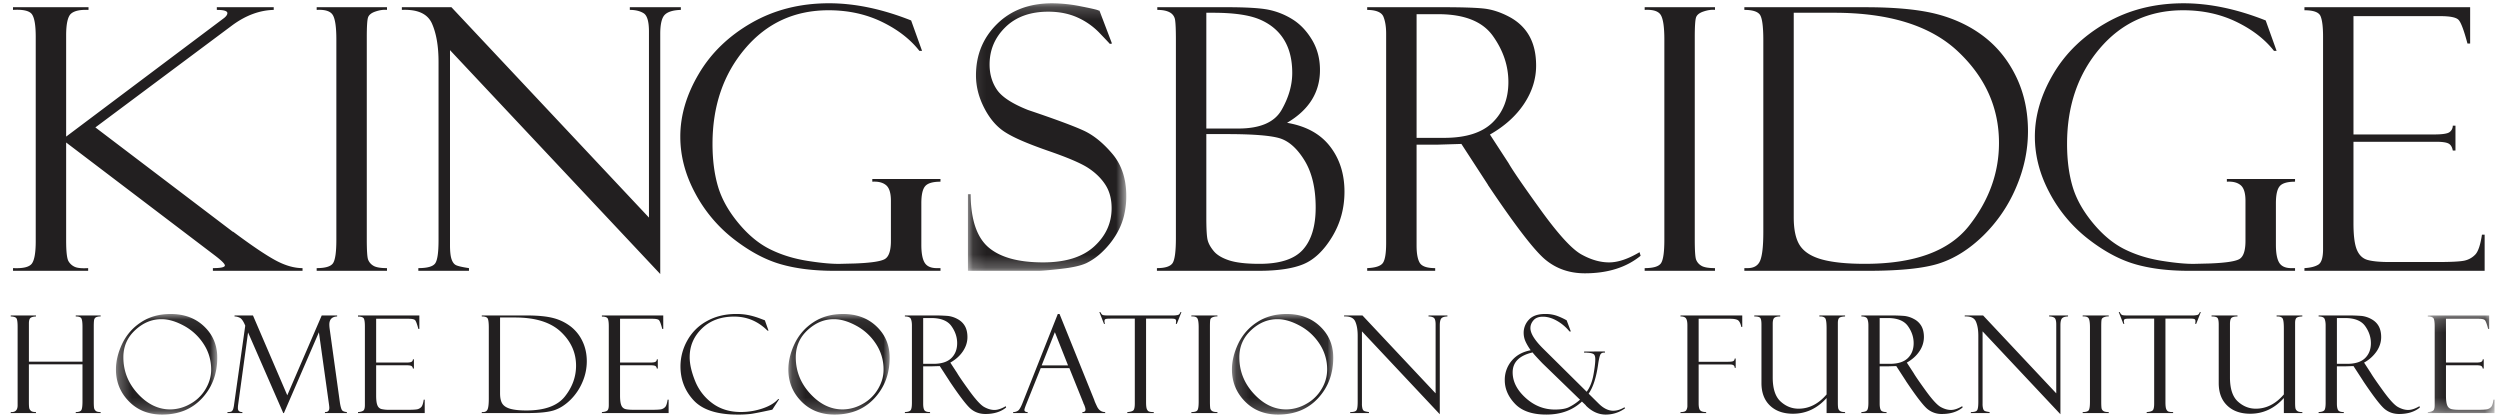 <svg width="192" height="32" viewBox="0 0 192 32" xmlns="http://www.w3.org/2000/svg" xmlns:xlink="http://www.w3.org/1999/xlink"><title>kings-bridge</title><defs><path id="a" d="M12.28.197H.116v20.546h12.162V.197z"/><path id="c" d="M.28 7.802h7.78V.076H.28v7.726z"/><path id="e" d="M.195 7.802h7.78V.076H.196v7.726z"/><path id="g" d="M.166 7.802h7.781V.076H.167z"/><path id="i" d="M5.246 7.684V.188H.121v7.496z"/></defs><g fill="none" fill-rule="evenodd"><path d="M6.77 20.592c-.466.027-.803-.002-1.01-.09a1.051 1.051 0 0 1-.494-.432c-.124-.201-.186-.74-.186-1.62v-7.506l11.435 8.686c.503.384.755.636.755.755 0 .138-.307.207-.92.207v.206h6.885v-.206c-.66 0-1.368-.209-2.124-.625-.757-.416-1.821-1.137-3.195-2.162a.118.118 0 0 1-.055-.014.09.09 0 0 0-.041-.041.15.15 0 0 1-.041-.028L7.325 9.785l10.48-7.818C18.849 1.19 19.922.787 21.022.76V.554h-4.37V.76c.54 0 .81.083.81.248 0 .137-.118.288-.356.453L5.08 10.491V2.726c0-.907.129-1.469.385-1.684.257-.215.701-.309 1.333-.282V.554h-5.8V.76c.77-.045 1.253.065 1.45.33.197.266.296.847.296 1.744v15.697c0 .87-.099 1.44-.295 1.71-.198.27-.68.388-1.45.35v.207H6.77v-.206zm22.951 0c-.504 0-.854-.062-1.05-.186a.928.928 0 0 1-.4-.467c-.068-.187-.102-.702-.102-1.545V2.862c0-.788.029-1.287.089-1.497.06-.21.252-.371.577-.48.325-.11.62-.152.886-.125V.554h-5.4V.76c.64-.036 1.053.094 1.236.392.184.297.275.927.275 1.888v15.382c0 .924-.082 1.517-.247 1.778-.165.262-.587.392-1.265.392v.206h5.401v-.206zm4.949-.715c-.074-.229-.11-.581-.11-1.057V3.851l16.147 17.194V2.615c0-.75.115-1.243.344-1.476.229-.234.64-.36 1.237-.379V.554H48.37V.76c.43 0 .783.085 1.058.255.275.17.412.638.412 1.408V16.71L34.67.554h-3.807V.76c1.21-.054 1.982.298 2.316 1.058.334.76.501 1.74.501 2.939v13.692c0 .934-.084 1.525-.254 1.772-.17.247-.602.37-1.298.37v.207h3.889v-.206c-.55-.082-.893-.165-1.03-.247-.139-.083-.244-.238-.317-.468m37.56.921v-.206h-.29c-.448 0-.757-.14-.927-.418-.17-.28-.254-.74-.254-1.38v-3.18c0-.65.098-1.09.296-1.317.196-.229.588-.343 1.174-.343v-.206h-5.236v.206c.459-.028.811.062 1.058.268.248.206.371.607.371 1.202v3.065c0 .751-.153 1.219-.46 1.402-.307.183-1.074.297-2.302.344l-1.086.027c-.632.018-1.484-.057-2.556-.227s-2.04-.472-2.906-.907c-.866-.435-1.677-1.113-2.433-2.034-.756-.92-1.271-1.855-1.546-2.803-.275-.95-.412-2.027-.412-3.237 0-2.914.833-5.353 2.5-7.318C58.887 1.77 61.025.788 63.635.788c1.501 0 2.863.296 4.086.886 1.222.591 2.186 1.336 2.89 2.234h.203l-.839-2.337c-2.217-.88-4.32-1.32-6.308-1.32-2.217 0-4.2.503-5.95 1.506-1.75 1.003-3.1 2.306-4.047 3.91-.95 1.603-1.423 3.211-1.423 4.824 0 1.475.378 2.918 1.134 4.329a10.989 10.989 0 0 0 2.968 3.539c1.223.948 2.424 1.591 3.601 1.93 1.177.34 2.55.509 4.116.509h8.163z" fill="#221F20"/><g transform="translate(74.22 .055)"><mask id="b" fill="#fff"><use xlink:href="#a"/></mask><path d="M7.277 20.592c.888-.101 1.539-.25 1.951-.446a4.753 4.753 0 0 0 1.216-.865c.399-.38.74-.801 1.024-1.264.284-.462.49-.942.619-1.44a6.29 6.29 0 0 0 .192-1.573c0-1.318-.355-2.398-1.066-3.24-.711-.842-1.449-1.44-2.214-1.792-.766-.352-2.188-.879-4.267-1.58-1.208-.48-2.002-.996-2.382-1.55-.38-.555-.57-1.203-.57-1.945 0-1.118.405-2.073 1.216-2.865.81-.793 1.908-1.19 3.291-1.19.825 0 1.565.145 2.22.434a5.43 5.43 0 0 1 1.745 1.23c.509.531.763.801.763.81l.165-.027L10.218.76a.244.244 0 0 1-.11-.027C10.016.687 9.576.586 8.788.43A11.386 11.386 0 0 0 6.59.197c-1.751 0-3.164.53-4.24 1.593C1.273 2.852.735 4.165.735 5.73c0 .852.211 1.687.633 2.506.422.82.946 1.433 1.575 1.84.679.44 1.71.881 3.263 1.427 1.557.534 2.615.987 3.173 1.358.559.371.994.802 1.306 1.292.311.49.467 1.083.467 1.78 0 1.145-.446 2.125-1.34 2.94-.893.816-2.201 1.224-3.923 1.224-1.897 0-3.294-.385-4.192-1.155-.898-.77-1.356-2.13-1.374-4.081H.117v5.882h5.4c.284 0 .87-.05 1.76-.151" fill="#221F20" mask="url(#b)"/></g><path d="M93.217 19.286c-.243-.293-.399-.572-.467-.838-.069-.266-.104-.843-.104-1.732v-6.418h1.581c1.933 0 3.264.101 3.993.302.728.202 1.38.77 1.958 1.705.577.934.866 2.144.866 3.628 0 1.43-.326 2.508-.976 3.236-.65.729-1.764 1.093-3.34 1.093-1.017 0-1.795-.09-2.336-.268-.54-.179-.932-.414-1.175-.708zM92.647.98h.536c1.575 0 2.77.173 3.58.521.81.349 1.427.864 1.848 1.547.421.682.633 1.532.633 2.55 0 .943-.273 1.89-.818 2.844-.545.953-1.651 1.429-3.32 1.429h-2.46V.981zm7.469 19.302c.82-.344 1.548-1.038 2.185-2.082.637-1.045.955-2.204.955-3.477 0-1.366-.37-2.527-1.113-3.484-.742-.958-1.841-1.56-3.298-1.807 1.685-.99 2.529-2.342 2.529-4.055 0-.87-.206-1.647-.619-2.33-.412-.682-.911-1.204-1.498-1.566a5.569 5.569 0 0 0-1.842-.735c-.64-.129-1.731-.193-3.27-.193H88.88V.76c.412 0 .733.065.962.193a.78.78 0 0 1 .406.59c.04.266.061.765.061 1.498v15.243c0 1.035-.087 1.678-.26 1.93-.175.251-.573.378-1.197.378v.206h7.82c1.476 0 2.623-.172 3.443-.515zm10.798-9.695h-2.12V1.09h1.666c2.001 0 3.399.557 4.193 1.67.794 1.113 1.191 2.293 1.191 3.539 0 1.283-.404 2.318-1.212 3.106-.808.788-2.047 1.182-3.718 1.182m12.667 9.565c-.687 0-1.397-.204-2.13-.612-.733-.408-1.77-1.54-3.113-3.399-1.342-1.858-2.169-3.061-2.48-3.611l-1.43-2.197c1.127-.641 2-1.428 2.619-2.358.618-.931.927-1.91.927-2.937 0-.898-.174-1.657-.522-2.276-.348-.619-.864-1.11-1.546-1.472-.683-.362-1.35-.575-2-.639-.65-.065-1.704-.097-3.16-.097H105V.76c.696.01 1.113.186 1.25.53.138.343.206.775.206 1.297v16.082c0 .76-.08 1.264-.24 1.51-.16.248-.566.385-1.216.413v.206h5.222v-.206c-.626 0-1.021-.135-1.184-.405-.164-.27-.245-.716-.245-1.338v-7.74h1.639l1.803-.055 2.035 3.131c0 .019.009.037.028.055 2.089 3.113 3.555 5.017 4.397 5.71.842.693 1.849 1.04 3.02 1.04 1.758 0 3.186-.449 4.284-1.347l-.082-.275c-.88.523-1.658.784-2.337.784m8.131.44c-.504 0-.854-.062-1.052-.186a.929.929 0 0 1-.398-.467c-.069-.187-.103-.702-.103-1.545V2.862c0-.788.03-1.287.09-1.497.059-.21.251-.371.577-.48.325-.11.62-.152.886-.125V.554h-5.4V.76c.64-.036 1.052.094 1.236.392.183.297.275.927.275 1.888v15.382c0 .924-.083 1.517-.248 1.778-.165.262-.586.392-1.264.392v.206h5.401v-.206zm8.261-.653c-.807-.216-1.377-.563-1.712-1.045-.334-.48-.501-1.216-.501-2.205V.98h3.106c4.233 0 7.4.99 9.503 2.969 2.103 1.979 3.154 4.32 3.154 7.023 0 2.3-.768 4.422-2.302 6.37-1.535 1.946-4.198 2.92-7.992 2.92-1.365 0-2.45-.108-3.256-.323m8.967.288c1.177-.38 2.297-1.085 3.36-2.116a11.377 11.377 0 0 0 2.522-3.683c.618-1.425.928-2.875.928-4.35 0-1.53-.299-2.915-.894-4.157-.596-1.241-1.402-2.26-2.419-3.058-1.017-.797-2.21-1.381-3.58-1.752s-3.236-.556-5.6-.556h-9.29V.76c.595 0 .987.115 1.175.344.188.229.282.892.282 1.991v14.736c0 1.044-.078 1.765-.234 2.163-.156.399-.481.598-.976.598h-.247v.206h9.51c2.464 0 4.286-.19 5.463-.57m15.041.062c1.176.339 2.549.508 4.116.508h8.163v-.206h-.289c-.449 0-.758-.14-.927-.418-.17-.28-.254-.74-.254-1.38v-3.181c0-.65.098-1.088.295-1.316.197-.229.589-.343 1.175-.343v-.206h-5.236v.206c.458-.028.811.062 1.058.268.248.206.371.607.371 1.202v3.065c0 .751-.153 1.218-.46 1.402-.307.183-1.074.297-2.302.344l-1.086.027c-.632.018-1.484-.057-2.556-.227s-2.041-.472-2.907-.907c-.865-.435-1.676-1.113-2.432-2.034-.756-.92-1.272-1.855-1.546-2.803-.275-.949-.413-2.027-.413-3.237 0-2.914.833-5.353 2.5-7.318 1.666-1.965 3.804-2.948 6.414-2.948 1.502 0 2.864.296 4.086.887 1.223.59 2.186 1.335 2.892 2.233h.201l-.838-2.337c-2.217-.88-4.32-1.319-6.308-1.319-2.217 0-4.2.502-5.95 1.505s-3.1 2.306-4.048 3.91c-.948 1.603-1.422 3.21-1.422 4.824 0 1.474.378 2.918 1.134 4.328a10.975 10.975 0 0 0 2.968 3.54c1.223.948 2.423 1.591 3.6 1.93m26.841-2.267h-.206c-.118.783-.288 1.29-.507 1.522a1.61 1.61 0 0 1-.803.464c-.316.078-1.041.116-2.175.116h-3.569c-.768 0-1.342-.052-1.722-.158-.38-.105-.656-.366-.83-.783-.175-.417-.261-1.097-.261-2.04v-6.254h6.363c.458 0 .771.046.941.137.17.092.277.27.323.536h.206v-1.91h-.206a.604.604 0 0 1-.26.502c-.166.114-.555.172-1.169.172h-6.198V1.24h6.679c.733 0 1.193.092 1.38.275.189.183.42.793.695 1.828h.206V.554h-12.726v.234c.696 0 1.108.15 1.237.453.128.302.193.824.193 1.566v16.342c0 .632-.122 1.024-.365 1.175-.243.151-.597.24-1.065.268v.206h13.84v-2.776zM5.817 24.303c.24 0 .387.055.44.165.052.111.078.319.078.624v2.682H2.22v-2.931c0-.21.037-.35.112-.417.074-.069.218-.11.432-.123v-.076H.824v.076c.241.01.39.061.446.153.055.092.083.308.083.65v6.027c0 .366-.176.537-.529.514v.076h1.94v-.076c-.174 0-.295-.026-.364-.077a.384.384 0 0 1-.143-.187c-.026-.075-.038-.247-.038-.52v-2.88h4.116v2.85c0 .373-.034.602-.104.687-.07.084-.208.127-.414.127v.076H7.73v-.076c-.165 0-.28-.024-.348-.071a.376.376 0 0 1-.141-.182c-.027-.072-.04-.256-.04-.55v-5.752c0-.306.013-.495.04-.57a.284.284 0 0 1 .151-.165.817.817 0 0 1 .338-.054v-.076H5.817v.076z" fill="#221F20"/><g transform="translate(8.626 24.038)"><mask id="d" fill="#fff"><use xlink:href="#c"/></mask><path d="M7.16 5.847A3.082 3.082 0 0 1 5.972 6.99a3.133 3.133 0 0 1-1.527.415c-.919 0-1.748-.402-2.488-1.207C1.218 5.394.848 4.461.848 3.4c0-.83.303-1.526.91-2.086.604-.56 1.279-.84 2.022-.84.526 0 1.098.169 1.718.504a4.145 4.145 0 0 1 1.51 1.395c.39.593.584 1.253.584 1.98 0 .512-.145 1.01-.433 1.495M4.478.077c-.88 0-1.64.213-2.28.638A4.014 4.014 0 0 0 .757 2.366C.438 3.042.279 3.7.279 4.341c0 .95.33 1.764.992 2.443.662.678 1.512 1.018 2.55 1.018 1.279 0 2.305-.421 3.078-1.263C7.673 5.7 8.06 4.662 8.06 3.43c0-.956-.334-1.755-1.003-2.394-.668-.64-1.528-.96-2.58-.96" fill="#221F20" mask="url(#d)"/></g><path d="M26.11 30.96l-.788-5.679a2.82 2.82 0 0 1-.03-.351c0-.398.2-.607.6-.627v-.076h-1.184l-2.645 6.131-2.635-6.131h-1.414v.076c.13 0 .264.034.403.102.14.068.279.27.418.606l-.857 6.055c-.013.116-.034.22-.06.313a.416.416 0 0 1-.115.204c-.05.042-.16.064-.334.064v.076h1.146v-.076c-.23 0-.344-.098-.344-.293 0-.108.007-.204.02-.288l.76-5.536 2.703 6.193h.051l2.687-6.204.77 5.506c.02.148.03.248.03.298 0 .223-.112.33-.337.324v.076h1.684v-.076c-.186-.017-.31-.065-.369-.144-.059-.08-.112-.26-.16-.543m6.244.299a.598.598 0 0 1-.298.172c-.117.028-.385.042-.805.042h-1.32a2.63 2.63 0 0 1-.639-.058.46.46 0 0 1-.307-.29c-.065-.154-.097-.406-.097-.756v-2.315h2.356c.17 0 .286.017.349.05.063.035.103.1.12.199h.076v-.707h-.077a.223.223 0 0 1-.096.185c-.061.043-.205.064-.433.064h-2.295v-3.364h2.473c.272 0 .442.034.512.102.07.068.155.294.257.677h.076v-1.033h-4.712v.086c.258 0 .41.057.458.168.047.112.071.305.071.58v6.052c0 .234-.045.379-.135.434-.09.057-.221.09-.394.1v.076h5.124v-1.028h-.076c-.044.29-.107.478-.188.564m11.034-.816c-.568.721-1.554 1.081-2.959 1.081-.505 0-.907-.04-1.206-.119-.299-.08-.51-.209-.633-.387-.124-.178-.186-.45-.186-.817v-5.817h1.15c1.567 0 2.74.367 3.519 1.1.778.733 1.168 1.6 1.168 2.6 0 .852-.284 1.638-.853 2.359m.45-5.361a3.692 3.692 0 0 0-1.325-.65c-.507-.136-1.198-.205-2.074-.205H37v.076c.22 0 .366.042.435.127.07.085.105.33.105.738v5.457c0 .386-.03.653-.087.8-.058.148-.178.222-.361.222H37v.076h3.522c.912 0 1.587-.07 2.023-.211.435-.141.85-.402 1.244-.784a4.21 4.21 0 0 0 .934-1.364 4.014 4.014 0 0 0 .343-1.61c0-.567-.11-1.08-.33-1.54a3.13 3.13 0 0 0-.896-1.132m7.245 6.177a.6.6 0 0 1-.297.172c-.117.028-.386.042-.806.042h-1.321c-.284 0-.497-.02-.638-.058a.462.462 0 0 1-.307-.29c-.065-.154-.097-.406-.097-.756v-2.315h2.356c.17 0 .286.017.35.05.062.035.102.1.119.199h.076v-.707h-.076a.225.225 0 0 1-.097.185c-.062.043-.206.064-.433.064H47.62v-3.364h2.473c.272 0 .442.034.512.102.07.068.155.294.257.677h.076v-1.033h-4.712v.086c.258 0 .41.057.458.168.047.112.071.305.071.58v6.052c0 .234-.045.379-.135.434-.09.057-.221.09-.394.1v.076h5.124v-1.028h-.076c-.044.29-.107.478-.188.564m7.476.11a5.17 5.17 0 0 1-1.656.273c-.859 0-1.59-.223-2.193-.67a3.905 3.905 0 0 1-1.326-1.707c-.28-.692-.42-1.305-.42-1.837 0-.862.315-1.596.944-2.204.629-.606 1.453-.91 2.474-.91.983 0 1.838.361 2.563 1.083h.075l-.28-.794a.057.057 0 0 0-.02-.01l-.336-.127a5.973 5.973 0 0 0-.766-.236 4.545 4.545 0 0 0-1.092-.116c-.841 0-1.589.183-2.244.548a3.766 3.766 0 0 0-1.504 1.496 4.054 4.054 0 0 0-.521 1.977c0 1.014.338 1.886 1.015 2.613.677.728 1.8 1.092 3.372 1.092a8 8 0 0 0 1.015-.051c.252-.034.803-.142 1.651-.326l.524-.803-.066-.02c-.265.304-.668.548-1.209.729" fill="#221F20"/><g transform="translate(60.35 24.038)"><mask id="f" fill="#fff"><use xlink:href="#e"/></mask><path d="M7.075 5.847A3.082 3.082 0 0 1 5.89 6.99a3.133 3.133 0 0 1-1.527.415c-.919 0-1.748-.402-2.487-1.207C1.135 5.394.765 4.461.765 3.4c0-.83.303-1.526.908-2.086.606-.56 1.28-.84 2.023-.84.526 0 1.098.169 1.718.504a4.125 4.125 0 0 1 1.51 1.395 3.54 3.54 0 0 1 .584 1.98c0 .512-.144 1.01-.433 1.495M4.393.077c-.879 0-1.639.213-2.28.638a4.01 4.01 0 0 0-1.44 1.651C.354 3.042.195 3.7.195 4.341c0 .95.33 1.764.992 2.443.662.678 1.512 1.018 2.55 1.018 1.279 0 2.305-.421 3.079-1.263.773-.84 1.16-1.877 1.16-3.109 0-.956-.334-1.755-1.003-2.394-.668-.64-1.528-.96-2.58-.96" fill="#221F20" mask="url(#f)"/></g><path d="M71.685 27.942H70.9v-3.516h.617c.74 0 1.258.206 1.552.618.294.412.441.849.441 1.31 0 .475-.15.859-.448 1.15-.3.292-.759.438-1.377.438m4.69 3.542c-.254 0-.517-.076-.789-.227-.271-.151-.655-.57-1.152-1.258-.498-.688-.803-1.134-.919-1.338l-.53-.813c.418-.238.741-.529.97-.874.23-.344.344-.706.344-1.087 0-.333-.064-.614-.193-.843-.13-.229-.32-.41-.573-.544a1.992 1.992 0 0 0-.74-.237 13.344 13.344 0 0 0-1.171-.036h-2.127v.076c.258.004.412.069.463.196.05.127.077.287.077.48v5.955c0 .282-.03.469-.09.56-.059.091-.21.143-.45.153v.076h1.934v-.076c-.232 0-.378-.05-.439-.15-.06-.1-.09-.266-.09-.496v-2.866h.606l.668-.02.754 1.16c0 .006.003.013.01.02.774 1.152 1.316 1.857 1.628 2.114.312.257.685.385 1.119.385.65 0 1.179-.166 1.586-.498l-.03-.102c-.326.193-.615.29-.866.29m3.624-3.42l1.014-2.555 1.013 2.555H80zm4.252 3.152c-.137-.287-.205-.448-.205-.481l-2.673-6.62h-.135l-2.716 6.855c-.123.305-.234.495-.336.567a.63.63 0 0 1-.376.11v.076h1.114v-.076c-.166 0-.25-.057-.25-.169 0-.047.04-.172.118-.376l1.135-2.829h2.2l1.072 2.661c.003 0 .008.017.015.051.01.03.022.053.036.066.078.186.117.323.117.407 0 .126-.08.189-.24.189v.076h1.751v-.076c-.28 0-.49-.144-.627-.431zm6.218-7.027a1.665 1.665 0 0 1-.425.038H85.07c-.196 0-.324-.013-.383-.038-.06-.026-.12-.1-.18-.222h-.077l.357.906h.076a.804.804 0 0 1-.041-.204c0-.088.029-.142.086-.164.058-.023.181-.034.37-.034h1.875v6.52c0 .257-.033.427-.097.508-.064.082-.224.13-.478.148v.076h2.03v-.076c-.163 0-.28-.013-.353-.039-.073-.024-.131-.086-.174-.183-.042-.097-.063-.277-.063-.541V24.47h1.955c.121 0 .21.011.266.034.056.022.084.071.084.15a.913.913 0 0 1-.02.218h.076l.356-.906h-.076c-.041.122-.105.196-.19.222m1.029.115c.238-.013.39.035.458.145.068.11.102.344.102.7v5.695c0 .343-.03.562-.092.659-.06.096-.217.145-.468.145v.076h2v-.076c-.187 0-.316-.023-.39-.07a.342.342 0 0 1-.147-.172c-.025-.07-.038-.26-.038-.572v-5.752c0-.291.01-.476.033-.554.022-.078.094-.137.214-.178.12-.04.23-.056.328-.046v-.076h-2v.076z" fill="#221F20"/><g transform="translate(94.446 24.038)"><mask id="h" fill="#fff"><use xlink:href="#g"/></mask><path d="M7.046 5.847A3.078 3.078 0 0 1 5.86 6.99a3.132 3.132 0 0 1-1.526.415c-.92 0-1.749-.402-2.489-1.207C1.105 5.394.735 4.461.735 3.4c0-.83.304-1.526.91-2.086.605-.56 1.28-.84 2.022-.84.526 0 1.098.169 1.718.504.62.336 1.123.801 1.511 1.395a3.54 3.54 0 0 1 .583 1.98 2.89 2.89 0 0 1-.433 1.495M4.364.077c-.878 0-1.639.213-2.28.638a4.008 4.008 0 0 0-1.44 1.651C.327 3.042.167 3.7.167 4.341c0 .95.33 1.764.992 2.443.662.678 1.512 1.018 2.55 1.018 1.279 0 2.305-.421 3.079-1.263.773-.84 1.16-1.877 1.16-3.109 0-.956-.334-1.755-1.003-2.394-.668-.64-1.528-.96-2.58-.96" fill="#221F20" mask="url(#h)"/></g><path d="M109.71 24.303c.16 0 .29.032.393.094.101.064.152.237.152.522v5.29l-5.618-5.982h-1.41v.076c.448-.02.734.11.858.392.124.281.185.644.185 1.088v5.07c0 .346-.03.565-.094.656-.063.092-.223.138-.48.138v.076h1.44v-.076c-.204-.03-.331-.062-.382-.092-.05-.03-.09-.088-.117-.173a1.383 1.383 0 0 1-.04-.392v-5.542l5.979 6.366V24.99c0-.278.042-.46.127-.547.084-.086.237-.133.458-.14v-.076h-1.45v.076zm11.61 6.42a.222.222 0 0 0-.046.035 3.79 3.79 0 0 1-.828.536c-.243.106-.588.159-1.032.159-.842 0-1.592-.3-2.252-.9-.66-.601-.99-1.252-.99-1.955 0-.784.511-1.294 1.531-1.531.068.095.212.259.43.49.219.234.339.359.359.376l2.858 2.77a.198.198 0 0 1-.03.02m2.583.822c-.38 0-.756-.183-1.125-.55l-.77-.762c.343-.489.586-1.242.73-2.26.057-.387.115-.636.175-.749.06-.111.174-.158.343-.137v-.097l-1.593.01v.087l.168-.01.071.01c.218.01.375.043.471.1.097.055.145.189.145.4 0 .284-.047.688-.143 1.21-.095.524-.267.953-.516 1.29L118.54 26.8c-.67-.658-1.004-1.192-1.004-1.603 0-.22.08-.42.24-.602.159-.182.398-.272.717-.272.35 0 .708.104 1.076.313.369.208.692.482.97.821h.102l-.32-.855a4.892 4.892 0 0 0-.774-.356 2.642 2.642 0 0 0-.876-.132c-.573 0-.992.148-1.257.443a1.455 1.455 0 0 0-.397.997c0 .234.046.454.137.659.092.205.225.434.401.686-.617.116-1.103.384-1.457.806a2.25 2.25 0 0 0-.531 1.494c0 .661.263 1.267.788 1.816.526.55 1.326.824 2.401.824 1.116 0 2.028-.333 2.736-1l.25.24c.037.034.056.057.056.071.464.462.975.692 1.532.69a2.51 2.51 0 0 0 1.478-.484l-.05-.077c-.296.176-.58.265-.855.265m5.159-7.241c.21 0 .351.05.422.15.071.1.107.276.107.526v6.164a.65.65 0 0 1-.091.372c-.062.088-.208.132-.438.132v.076h1.97v-.076c-.211 0-.36-.041-.446-.123-.086-.08-.13-.262-.13-.543v-2.988h2.433c.224 0 .336.086.336.26h.076v-.718h-.076c-.01.105-.051.173-.123.204-.07.03-.203.045-.396.045h-2.25v-3.303h2.417c.251 0 .438.03.56.087.122.057.217.215.285.473 0 .014.003.024.01.03v.036h.077v-.88h-4.743v.076zm10.666 0h.07c.167 0 .29.042.368.125.077.083.116.347.116.791v5.074c-.626.73-1.345 1.094-2.154 1.094-.516 0-.974-.184-1.378-.552-.403-.368-.605-.983-.605-1.845v-4.117c0-.248.043-.405.13-.47.087-.067.235-.1.445-.1v-.076h-1.99v.076c.238 0 .389.037.453.11.064.072.097.245.097.516v4.488c0 .737.218 1.313.653 1.73.436.418 1.024.627 1.767.627 1 0 1.86-.402 2.582-1.206v1.155h1.42v-.076c-.176 0-.3-.025-.374-.074a.353.353 0 0 1-.145-.186c-.024-.074-.036-.232-.036-.473v-6.102c0-.19.032-.319.094-.386.063-.069.217-.11.461-.123v-.076h-1.974v.076zm5.415 3.639h-.785v-3.516h.617c.74 0 1.258.206 1.553.618.294.412.44.849.44 1.31 0 .475-.149.859-.448 1.15-.3.292-.758.438-1.377.438m4.69 3.542c-.254 0-.517-.076-.788-.227-.271-.151-.656-.57-1.153-1.258-.497-.688-.803-1.134-.918-1.338l-.53-.813c.418-.238.74-.529.97-.874a1.93 1.93 0 0 0 .343-1.087c0-.333-.064-.614-.193-.843a1.377 1.377 0 0 0-.573-.544 1.994 1.994 0 0 0-.74-.237 13.344 13.344 0 0 0-1.17-.036h-2.127v.076c.257.004.412.069.462.196.051.127.077.287.077.48v5.955c0 .282-.03.469-.09.56-.059.091-.208.143-.45.153v.076h1.934v-.076c-.232 0-.378-.05-.438-.15-.06-.1-.09-.266-.09-.496v-2.866h.606l.668-.02.753 1.16c0 .006.003.013.01.02.774 1.152 1.317 1.857 1.629 2.114a1.7 1.7 0 0 0 1.118.385c.651 0 1.18-.166 1.586-.498l-.03-.102c-.326.193-.614.29-.865.29m7.541-7.181c.16 0 .29.032.392.094.102.064.153.237.153.522v5.29l-5.618-5.982h-1.41v.076c.448-.02.734.11.857.392.124.281.186.644.186 1.088v5.07c0 .346-.031.565-.094.656-.062.092-.223.138-.48.138v.076h1.44v-.076c-.204-.03-.332-.062-.382-.092-.051-.03-.09-.088-.117-.173a1.394 1.394 0 0 1-.04-.392v-5.542l5.978 6.366V24.99c0-.278.043-.46.128-.547.085-.086.237-.133.457-.14v-.076h-1.45v.076zm2.575 0c.237-.013.39.035.458.145.068.11.101.344.101.7v5.695c0 .343-.03.562-.09.659-.062.096-.218.145-.469.145v.076h2v-.076c-.187 0-.317-.023-.39-.07a.344.344 0 0 1-.147-.172c-.025-.07-.038-.26-.038-.572v-5.752c0-.291.01-.476.033-.554.022-.078.093-.137.213-.178a.797.797 0 0 1 .329-.046v-.076h-2v.076zm8.806-.114a1.664 1.664 0 0 1-.424.038h-4.974c-.196 0-.325-.013-.384-.038-.059-.026-.119-.1-.18-.222h-.076l.356.906h.076a.804.804 0 0 1-.04-.204c0-.088.028-.142.086-.164.057-.023.181-.034.37-.034h1.874v6.52c0 .257-.032.427-.097.508-.064.082-.223.13-.478.148v.076h2.03v-.076c-.162 0-.28-.013-.353-.039-.073-.024-.13-.086-.173-.183-.042-.097-.063-.277-.063-.541V24.47h1.954c.122 0 .21.011.267.034.055.022.083.071.083.15a.933.933 0 0 1-.02.218h.077l.356-.906h-.076c-.04.122-.105.196-.19.222m6.087.115h.072c.165 0 .288.042.366.125.078.083.117.347.117.791v5.074c-.627.73-1.345 1.094-2.155 1.094-.515 0-.974-.184-1.378-.552-.403-.368-.605-.983-.605-1.845v-4.117c0-.248.044-.405.13-.47.087-.067.235-.1.446-.1v-.076h-1.99v.076c.238 0 .388.037.452.11.065.072.098.245.098.516v4.488c0 .737.217 1.313.653 1.73.435.418 1.024.627 1.766.627 1 0 1.86-.402 2.583-1.206v1.155h1.42v-.076c-.177 0-.301-.025-.374-.074a.35.35 0 0 1-.146-.186c-.023-.074-.035-.232-.035-.473v-6.102c0-.19.031-.319.094-.386.063-.069.216-.11.46-.123v-.076h-1.974v.076zm5.416 3.639h-.786v-3.516h.617c.742 0 1.259.206 1.553.618.294.412.44.849.44 1.31 0 .475-.148.859-.447 1.15-.3.292-.758.438-1.377.438m4.69 3.542c-.254 0-.517-.076-.789-.227-.271-.151-.655-.57-1.152-1.258-.497-.688-.804-1.134-.92-1.338l-.528-.813a2.81 2.81 0 0 0 .97-.874c.228-.344.343-.706.343-1.087 0-.333-.065-.614-.193-.843-.13-.229-.32-.41-.573-.544a1.996 1.996 0 0 0-.74-.237 13.3 13.3 0 0 0-1.17-.036h-2.128v.076c.258.004.412.069.463.196.05.127.076.287.076.48v5.955c0 .282-.03.469-.089.56-.06.091-.209.143-.45.153v.076h1.934v-.076c-.232 0-.378-.05-.438-.15-.061-.1-.092-.266-.092-.496v-2.866h.608l.667-.02.754 1.16c0 .006.003.013.01.02.774 1.152 1.316 1.857 1.628 2.114.312.257.685.385 1.119.385.65 0 1.18-.166 1.586-.498l-.03-.102c-.326.193-.615.29-.866.29" fill="#221F20"/><g transform="translate(186.334 24.038)"><mask id="j" fill="#fff"><use xlink:href="#i"/></mask><path d="M5.17 6.657c-.044.29-.107.477-.188.563a.598.598 0 0 1-.298.172c-.117.029-.385.043-.805.043H2.557c-.284 0-.497-.02-.637-.059a.462.462 0 0 1-.308-.29c-.064-.154-.096-.406-.096-.756V4.015h2.356c.17 0 .286.017.349.051.062.034.102.1.119.198h.077v-.707H4.34a.224.224 0 0 1-.096.186c-.062.042-.206.064-.433.064H1.516V.443h2.473c.272 0 .442.034.512.102.07.068.155.293.256.677h.077V.188H.12v.087c.26 0 .412.055.46.168.047.112.07.305.07.58v6.051c0 .234-.044.379-.134.435a.847.847 0 0 1-.395.1v.075h5.125V6.657H5.17z" fill="#221F20" mask="url(#j)"/></g></g></svg>